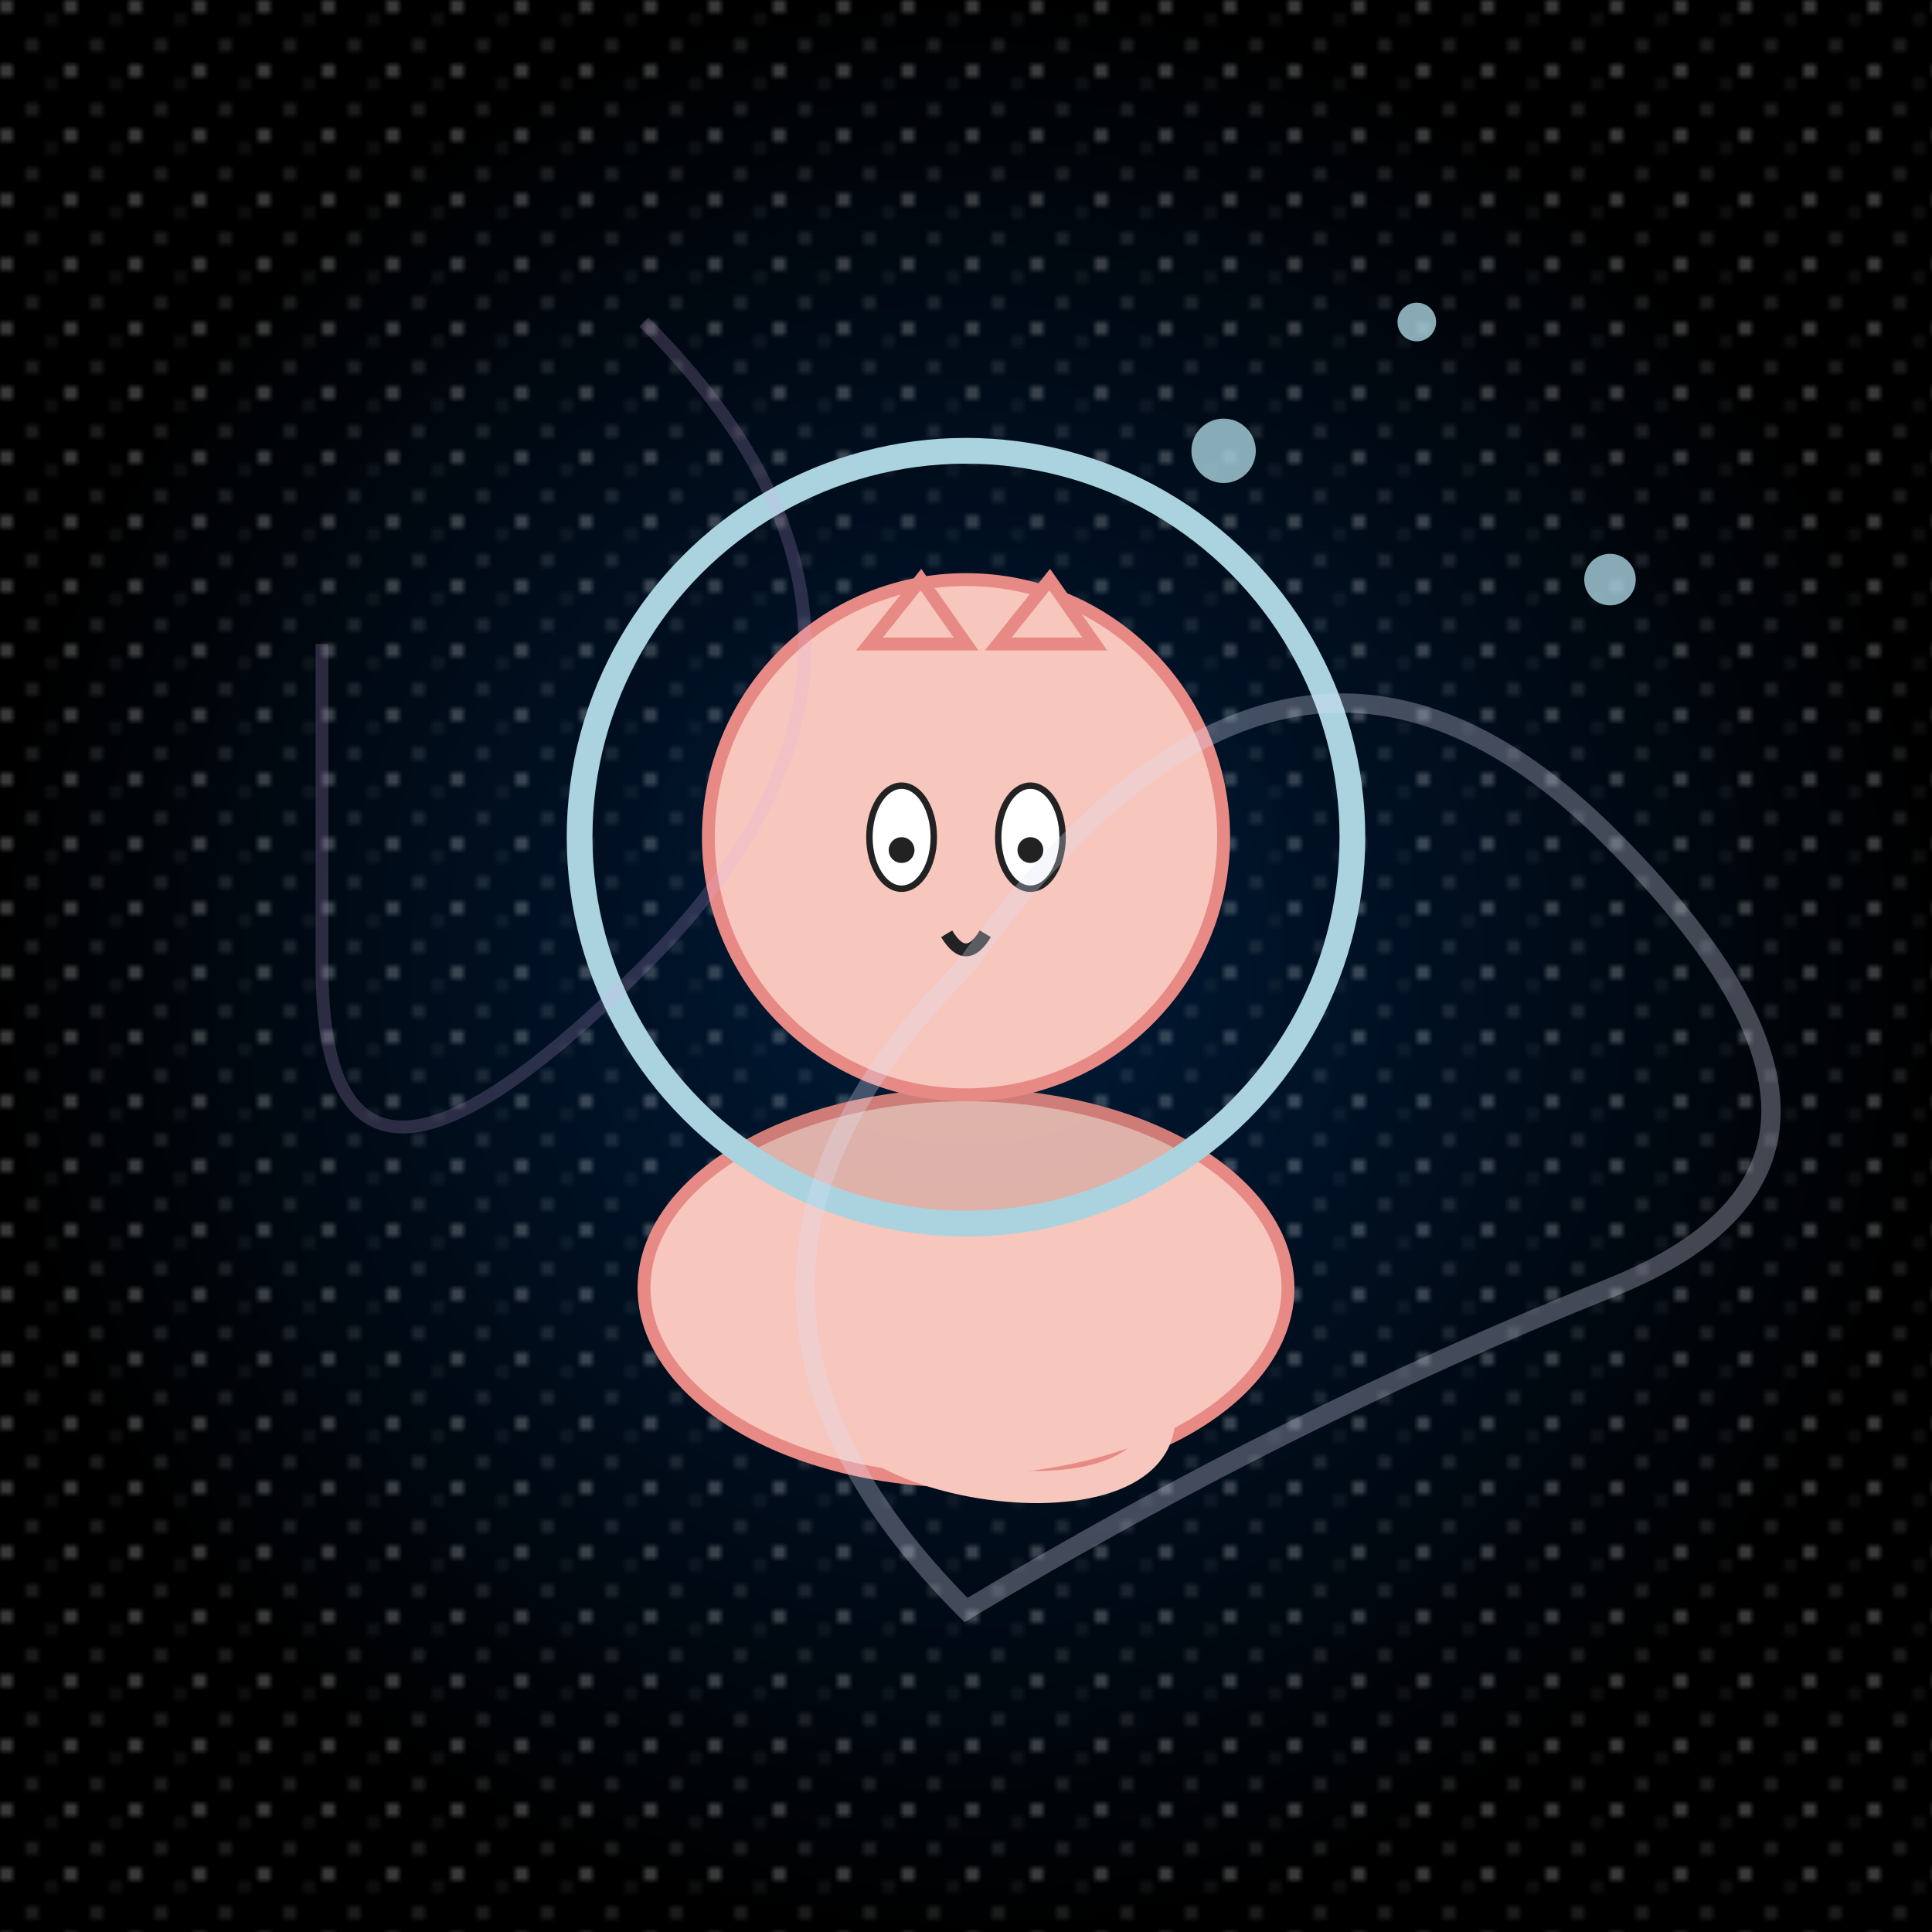 <svg viewBox="0 0 300 300" xmlns="http://www.w3.org/2000/svg">
  <!-- Background: Space with Stars -->
  <defs>
    <radialGradient id="spaceGradient" cx="0.5" cy="0.5" r="0.5" fx="0.5" fy="0.5">
      <stop offset="0%" stop-color="#001d3d"/>
      <stop offset="100%" stop-color="#000000"/>
    </radialGradient>
    <pattern id="starryPattern" width="10" height="10" patternUnits="userSpaceOnUse">
      <circle cx="1" cy="1" r="1" fill="white"/>
      <circle cx="8" cy="3" r="0.5" fill="white"/>
      <circle cx="5" cy="7" r="0.7" fill="white"/>
    </pattern>
  </defs>
  <rect width="300" height="300" fill="url(#spaceGradient)"/>
  <rect width="300" height="300" fill="url(#starryPattern)" opacity="0.3"/>

  <!-- Cat's Body -->
  <ellipse cx="150" cy="200" rx="50" ry="30" fill="#F7C6BC" stroke="#e78a85" stroke-width="2"/>
  
  <!-- Cat's Tail -->
  <path d="M130,210 C120,230 180,240 180,220" fill="none" stroke="#F7C6BC" stroke-width="5" stroke-linecap="round"/>

  <!-- Fishbowl Helmet -->
  <circle cx="150" cy="130" r="60" fill="none" stroke="#aad3df" stroke-width="4"/>
  <circle cx="150" cy="130" r="58" fill="url(#spaceGradient)" opacity="0.1"/>
  
  <!-- Cat's Head -->
  <circle cx="150" cy="130" r="40" fill="#F7C6BC" stroke="#e78a85" stroke-width="2"/>
  
  <!-- Cat's Ears -->
  <polygon points="135,100 143,90 150,100" fill="#F7C6BC" stroke="#e78a85" stroke-width="2"/>
  <polygon points="155,100 163,90 170,100" fill="#F7C6BC" stroke="#e78a85" stroke-width="2"/>

  <!-- Cat's Face -->
  <ellipse cx="140" cy="130" rx="5" ry="8" fill="#fff" stroke="#222" stroke-width="1"/>
  <ellipse cx="160" cy="130" rx="5" ry="8" fill="#fff" stroke="#222" stroke-width="1"/>
  <circle cx="140" cy="132" r="2" fill="#222"/>
  <circle cx="160" cy="132" r="2" fill="#222"/>
  <path d="M147,145 Q150,150 153,145" stroke="#222" stroke-width="2" fill="none"/>

  <!-- Bubbles from Fishbowl -->
  <circle cx="190" cy="70" r="5" fill="#aad3df" opacity="0.8"/>
  <circle cx="220" cy="50" r="3" fill="#aad3df" opacity="0.8"/>
  <circle cx="250" cy="90" r="4" fill="#aad3df" opacity="0.8"/>

  <!-- Galaxy Swirl Behind -->
  <path d="M150,150 Q200,80 250,130 T250,200 T150,250 Q100,200 150,150" fill="none" stroke="#e0e0f8" stroke-width="3" opacity="0.3"/>

  <!-- Nebula Highlights -->
  <path d="M100,50 Q150,100 100,150 T50,150 T50,100" fill="none" stroke="#d7b1f3" stroke-width="2" opacity="0.2"/>
</svg>